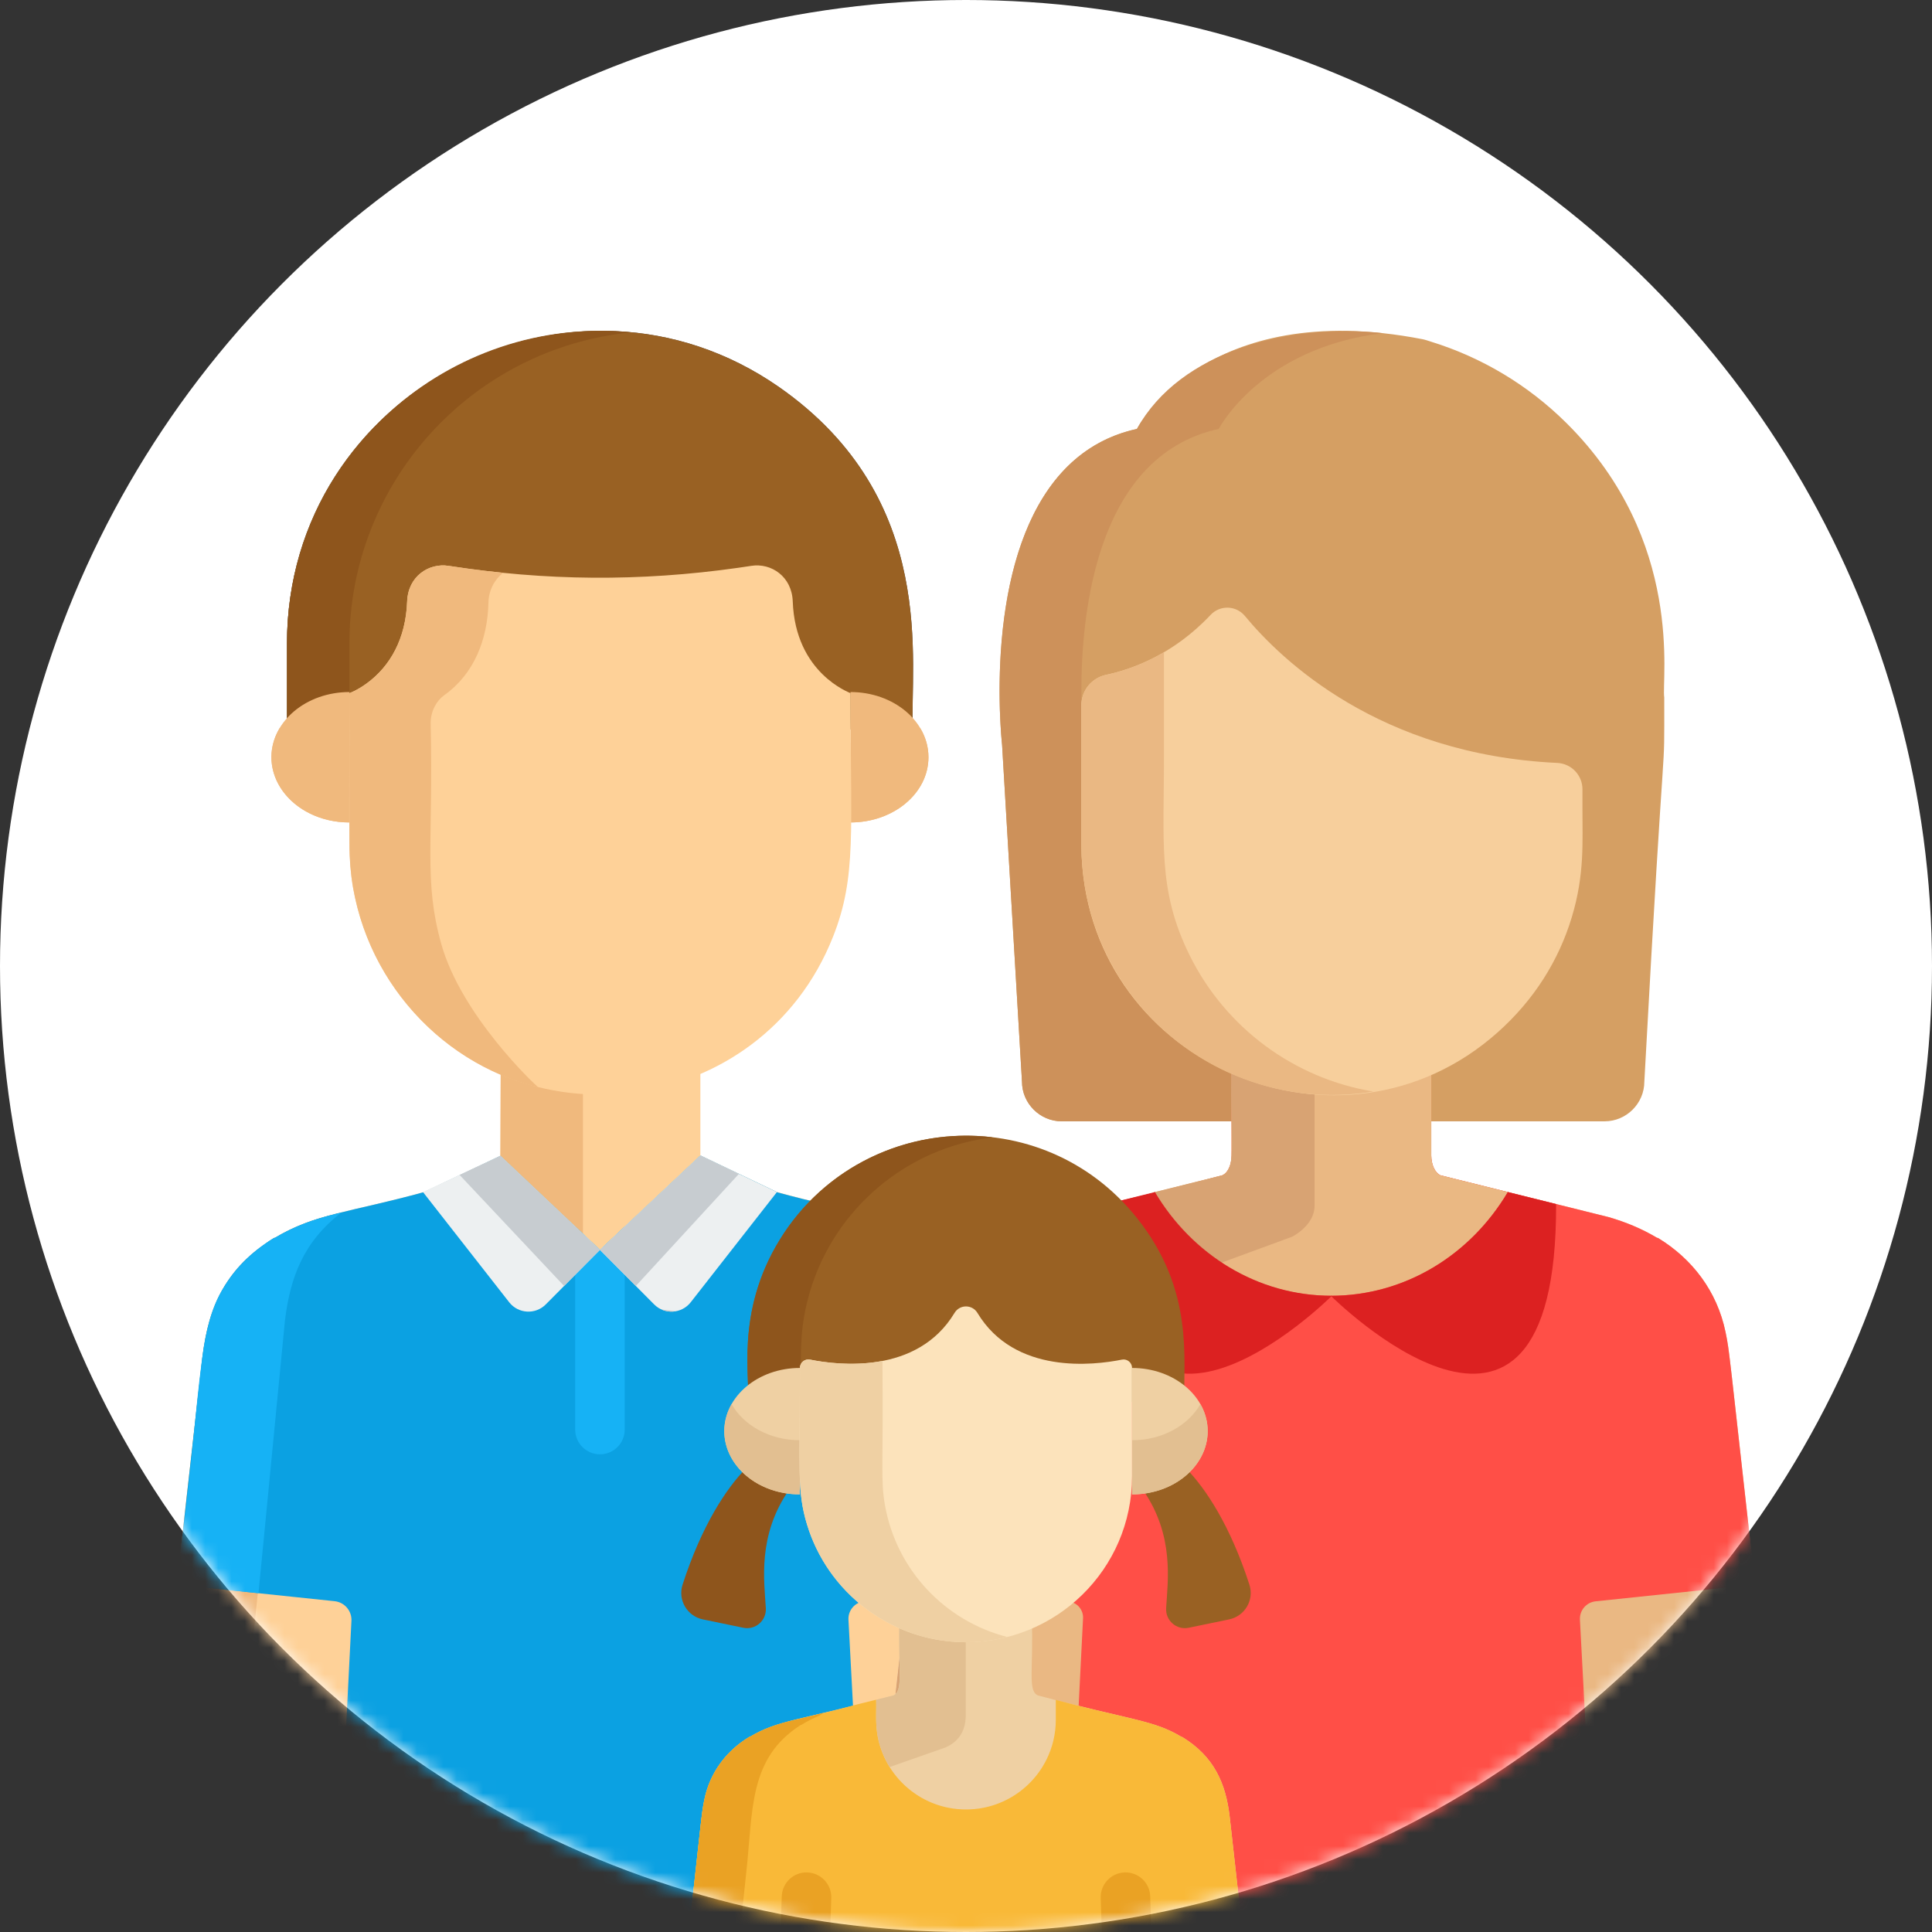 <svg width="146" height="146" viewBox="0 0 146 146" fill="none" xmlns="http://www.w3.org/2000/svg">
<rect x="0" y="0" width="146" height="146" fill="#333333" stroke="none"/>
<circle cx="73" cy="73" r="73" fill="white"/>
<mask id="mask0_2198_16238" style="mask-type:alpha" maskUnits="userSpaceOnUse" x="0" y="0" width="146" height="146">
<circle cx="73" cy="73" r="73" fill="#FF4F47"/>
</mask>
<g mask="url(#mask0_2198_16238)">
<path d="M91.171 84.738H80.239C78.584 84.738 77.23 83.386 77.23 81.733L75.726 56.273C75.726 56.273 73.292 35.184 85.918 32.412C85.918 32.412 91.052 22.436 107.493 25.632C107.718 25.676 107.934 25.756 108.152 25.824C111.939 26.997 115.461 29.073 118.388 31.982C127.342 40.88 125.542 51.392 125.766 52.7C125.766 60.003 125.882 51.885 124.262 81.734C124.262 83.386 122.908 84.738 121.253 84.738H109.623" fill="#D59F63"/>
<path d="M93.072 84.738V81.165C86.314 78.183 82.101 71.801 81.746 64.805C81.743 64.758 81.736 64.611 81.735 64.583C81.725 64.336 81.719 64.088 81.719 63.838C81.722 52.597 81.712 53.279 81.727 53.095C81.615 47.095 82.544 34.509 92.099 32.412C92.099 32.412 95.245 26.299 104.498 25.177C97.448 24.403 89.178 26.495 85.918 32.412C77.398 34.282 75.348 44.642 75.55 53.304C75.553 53.425 75.556 53.543 75.56 53.657C75.61 55.263 75.726 56.273 75.726 56.273L77.231 81.733C77.231 83.385 78.585 84.738 80.239 84.738C82.887 84.738 90.178 84.738 93.072 84.738Z" fill="#CD915A"/>
<path d="M66.28 140.434L69.514 111.572C70.648 102.857 70.183 99.509 72.999 96.097C72.129 95.041 70.888 94.056 70.069 93.556L69.979 93.534C66.934 91.713 64.371 91.636 58.713 90.082L52.927 87.316V80.414C48.079 82.554 42.505 82.48 37.839 80.453L37.814 87.345L32.053 90.082C26.431 91.627 23.837 91.709 20.787 93.534L20.696 93.557C20.44 93.713 20.169 93.902 19.901 94.113C15.541 97.239 15.472 101.299 15.097 104.3L13.365 119.752C10.927 141.867 11.001 140.088 11.001 141.792C10.962 144.599 12.687 148.837 17.924 148.837C18.41 148.837 72.585 148.839 72.999 148.832C68.307 148.754 65.869 145.179 66.28 140.434Z" fill="#FED198"/>
<path d="M17.239 141.784C17.197 139.346 17.707 139.372 21.532 99.802C21.932 96.528 22.925 93.854 25.785 91.641C25.352 91.778 23.163 92.113 20.787 93.535L20.697 93.557C20.422 93.724 20.15 93.917 19.901 94.114C15.542 97.239 15.473 101.3 15.097 104.3C15.066 104.574 11.001 140.596 11.001 141.793C10.962 144.599 12.687 148.836 17.924 148.836H24.162C19.669 148.836 17.16 145.461 17.239 141.784Z" fill="#F0B97D"/>
<path d="M44.053 93.239V81.95C41.807 81.8 39.705 81.263 37.839 80.454L37.814 87.345L44.053 93.239Z" fill="#F0B97D"/>
<path d="M134.95 140.434C130.544 101.472 130.793 102.571 130.398 100.667C129.758 97.575 127.892 95.136 125.302 93.557L125.212 93.534C124.109 92.875 122.88 92.355 121.56 91.975L108.858 88.817C108.445 88.63 108.159 88.016 108.159 87.316V81.197C103.372 83.282 97.792 83.249 93.072 81.165V87.316C93.072 88.017 92.786 88.631 92.373 88.817C81.627 91.676 79.237 91.61 76.019 93.535L75.929 93.557C72.374 95.725 71 98.663 70.526 102.543L66.281 140.434C65.855 145.346 68.463 148.836 73.157 148.836C80.627 148.836 122.103 148.836 128.074 148.836C133.312 148.836 135.036 144.599 134.998 141.792C134.998 141.79 134.998 141.787 134.998 141.784C135.006 141.276 134.983 140.814 134.95 140.434Z" fill="#EAB883"/>
<path d="M72.471 141.792C72.471 141.789 72.471 141.787 72.471 141.784C72.462 141.275 72.485 140.814 72.518 140.434L76.764 100.3C77.218 96.583 78.486 93.646 82.061 91.381C81.011 91.698 78.619 91.979 76.019 93.534L75.929 93.556C72.374 95.725 71 98.663 70.526 102.542L66.28 140.434C65.855 145.346 68.463 148.836 73.157 148.836C77.018 148.836 75.533 148.836 79.395 148.836C74.156 148.836 72.433 144.599 72.471 141.792Z" fill="#D8A373"/>
<path d="M132.632 119.747C130.63 101.998 130.716 102.204 130.398 100.666C129.755 97.558 127.868 95.121 125.302 93.556C125.276 93.55 125.186 93.528 125.212 93.534C124.109 92.874 122.88 92.355 121.561 91.975L108.858 88.817C108.445 88.63 108.159 88.016 108.159 87.316V81.197V81.165C103.333 83.294 97.781 83.243 93.072 81.165V81.197V87.316C93.072 88.016 92.786 88.63 92.373 88.817C81.627 91.676 79.237 91.609 76.019 93.534C75.994 93.54 75.904 93.563 75.929 93.556C72.406 95.704 71 98.669 70.527 102.542L68.599 119.747L80.751 121.021C81.397 121.088 81.878 121.649 81.845 122.297L80.51 148.836C95.386 148.836 105.924 148.836 120.794 148.836L119.394 122.4C119.357 121.695 119.879 121.084 120.582 121.01L132.632 119.747Z" fill="#FF4F47"/>
<path d="M68.599 119.748L74.64 120.381L76.764 100.3C77.218 96.584 78.486 93.647 82.061 91.381C80.55 91.785 78.352 92.139 76.019 93.534C75.994 93.541 75.904 93.563 75.93 93.557C73.33 95.142 71.471 97.587 70.833 100.667C70.441 102.555 70.515 102.967 68.599 119.748Z" fill="#A82626"/>
<path d="M70.025 93.556C69.999 93.55 69.909 93.528 69.934 93.534C66.883 91.709 64.278 91.623 58.708 90.092L58.713 90.082L52.927 87.316L52.885 87.379C52.885 87.371 52.884 87.364 52.884 87.356L45.338 94.452L37.814 87.344L32.053 90.082C26.431 91.627 23.837 91.709 20.786 93.534L20.696 93.557C17.141 95.725 15.768 98.664 15.294 102.542L13.365 119.752L25.285 121.001C26.037 121.08 26.596 121.732 26.558 122.486L25.233 148.836C37.48 148.836 52.529 148.836 65.516 148.836L64.117 122.403C64.079 121.696 64.603 121.084 65.308 121.01L68.495 120.676C70.831 101.321 70.147 99.584 72.978 96.124C72.357 95.365 70.702 93.969 70.025 93.556Z" fill="#0BA1E2"/>
<path d="M21.532 99.801C21.932 96.528 22.926 93.854 25.785 91.641C25.218 91.801 23.089 92.157 20.787 93.535L20.697 93.557C19.853 94.071 18.597 95.08 17.744 96.124C14.724 99.816 15.545 102.728 13.366 119.753L19.531 120.399C19.513 120.595 19.778 117.943 21.532 99.801Z" fill="#16B2F5"/>
<path d="M113.945 90.082L108.858 88.817C108.445 88.63 108.159 88.016 108.159 87.316V80.45V80.418C103.293 82.565 97.734 82.475 93.071 80.418V80.45V87.316C93.071 88.016 92.786 88.63 92.373 88.817L87.209 90.101C93.415 100.525 107.744 100.529 113.945 90.082Z" fill="#EAB883"/>
<path d="M21.689 55.112V48.617C21.689 29.499 43.331 18.438 58.858 29.24C71.038 37.732 68.718 50.221 68.986 55.112" fill="#4C4846"/>
<path d="M21.689 55.112V48.617C21.689 29.499 43.331 18.438 58.858 29.24C71.038 37.732 68.718 50.221 68.986 55.112" fill="#996123"/>
<path d="M47.696 25.118C33.943 23.754 21.689 34.493 21.689 48.617V55.112H26.405V48.617C26.405 36.475 35.637 26.314 47.696 25.118Z" fill="#8E551C"/>
<path d="M70.163 57.224C70.163 59.946 67.525 62.152 64.27 62.152V52.297C67.525 52.297 70.163 54.503 70.163 57.224Z" fill="#F0B97D"/>
<path d="M20.512 57.224C20.512 59.946 23.15 62.152 26.405 62.152V52.297C23.15 52.297 20.512 54.503 20.512 57.224Z" fill="#F0B97D"/>
<path d="M64.27 57.723V62.152C67.525 62.152 70.163 59.946 70.163 57.224C70.163 56.428 69.936 55.676 69.534 55.01C68.564 56.619 66.572 57.723 64.27 57.723Z" fill="#F0B97D"/>
<path d="M21.141 55.01C19.186 58.253 21.991 62.152 26.405 62.152V57.723C24.103 57.723 22.111 56.619 21.141 55.01Z" fill="#F0B97D"/>
<path d="M59.908 45.45C59.84 43.562 58.282 42.527 56.78 42.76C56.429 42.815 56.041 42.872 55.792 42.907C48.328 43.965 41.232 43.898 33.896 42.76C32.405 42.529 30.836 43.547 30.768 45.45C30.665 48.256 29.497 50.342 27.718 51.641C26.977 52.183 26.43 52.368 26.405 52.382C26.405 64.621 26.259 65.439 26.915 68.212C27.544 70.859 28.706 73.225 30.227 75.233C39.036 86.867 57.48 84.596 62.949 70.795C64.759 66.228 64.271 62.761 64.271 52.382C64.2 52.33 60.104 50.879 59.908 45.45Z" fill="#FED198"/>
<path d="M33.347 71.335C32.01 66.576 32.752 63.669 32.543 54.649C32.543 53.72 33.01 52.931 33.58 52.528C35.828 50.931 36.848 48.32 36.912 45.533C36.934 44.595 37.374 43.79 38.023 43.285C37.122 43.195 36.247 43.092 35.439 42.983C34.969 42.92 34.432 42.843 33.896 42.76C32.409 42.529 30.836 43.544 30.768 45.45C30.665 48.251 29.499 50.34 27.718 51.641C26.976 52.183 26.43 52.368 26.405 52.382C26.405 64.696 26.398 64.06 26.422 64.666C26.805 73.305 32.978 80.33 40.682 82.166C40.324 81.898 34.85 76.69 33.347 71.335Z" fill="#F0B97D"/>
<path d="M47.209 108.032V92.692L45.338 94.452L43.466 92.684V108.032C43.466 109.064 44.304 109.901 45.338 109.901C46.371 109.901 47.209 109.064 47.209 108.032Z" fill="#16B2F5"/>
<path d="M52.927 87.316L45.338 94.452L49.434 98.574C50.217 99.362 51.513 99.285 52.197 98.411L58.713 90.082L52.927 87.316Z" fill="#EDF0F1"/>
<path d="M55.84 88.709L52.927 87.316L45.338 94.452L48.049 97.18L55.84 88.709Z" fill="#C7CCD0"/>
<path d="M49.992 98.957C50.334 99.11 50.712 99.153 51.074 99.088L49.992 98.957Z" fill="#CECCCA"/>
<path d="M37.814 87.345L45.338 94.452L41.242 98.575C40.459 99.362 39.163 99.285 38.479 98.411L31.963 90.082L37.814 87.345Z" fill="#EDF0F1"/>
<path d="M40.034 94.424L42.627 97.18L45.338 94.452L37.814 87.345L34.73 88.788L40.034 94.424Z" fill="#C7CCD0"/>
<path d="M99.341 91.123V81.948C97.103 81.795 94.98 81.26 93.071 80.418C92.882 85.866 93.566 88.277 92.373 88.817L87.209 90.101C88.495 92.26 90.233 94.086 92.281 95.429L97.642 93.46C97.643 93.46 99.341 92.618 99.341 91.123Z" fill="#D8A373"/>
<path d="M117.68 57.653C118.745 57.703 119.585 58.579 119.585 59.644V61.074C119.58 63.612 119.757 66.078 118.781 69.308C117.798 72.564 115.945 75.555 113.162 78.028C101.417 88.473 82.545 80.588 81.745 64.805C81.742 64.733 81.744 64.825 81.735 64.583C81.725 64.336 81.719 64.088 81.719 63.838C81.719 61.586 81.719 56.447 81.719 54.247V53.289C81.719 52.177 82.504 51.225 83.594 50.995C85.527 50.587 88.652 49.477 91.486 46.465C92.198 45.708 93.413 45.747 94.076 46.548C96.826 49.876 104.253 57.026 117.68 57.653Z" fill="#F7CF9C"/>
<path d="M89.915 72.223C87.415 67.178 87.995 63.601 87.957 56.589C87.957 54.155 87.957 51.728 87.957 49.29C86.291 50.266 84.734 50.755 83.594 50.995C82.503 51.226 81.719 52.177 81.719 53.29C81.719 55.728 81.719 61.144 81.719 63.838C81.719 64.151 81.735 64.637 81.736 64.666C81.737 64.691 81.763 65.127 81.781 65.347C82.654 76.445 92.901 84.284 103.771 82.485C97.795 81.496 92.63 77.684 89.915 72.223Z" fill="#EAB883"/>
<path d="M117.594 90.989L113.945 90.082C111.15 94.791 106.207 97.923 100.571 97.923C100.571 97.922 117.67 115.001 117.594 90.989Z" fill="#DC2121"/>
<path d="M83.628 90.989L87.278 90.082C90.072 94.791 95.015 97.922 100.651 97.922C100.651 97.922 83.552 115.001 83.628 90.989Z" fill="#DC2121"/>
<path d="M85.936 92.065C78.763 83.035 64.912 84.015 58.955 93.64C55.468 99.265 56.783 104.39 56.495 105.958H89.504C89.399 102.738 90.288 97.54 85.936 92.065Z" fill="#996123"/>
<path d="M60.972 98.489C61.046 98.177 61.221 97.56 61.228 97.534C63.068 91.441 68.39 86.753 75.016 85.946C68.456 85.148 62.266 88.286 58.954 93.64C55.468 99.265 56.784 104.389 56.495 105.958H60.527C60.532 102.519 60.4 100.915 60.972 98.489Z" fill="#8E551C"/>
<path d="M94.417 119.754C92.967 115.261 91.087 112.457 89.654 110.995C88.827 111.809 87.679 112.388 86.374 112.595C88.768 116.043 88.244 119.484 88.124 121.532C88.07 122.466 88.912 123.199 89.829 123.009L92.885 122.376C94.074 122.13 94.79 120.908 94.417 119.754Z" fill="#996123"/>
<path d="M91.262 108.153C91.262 110.792 88.705 112.93 85.549 112.93V103.375C88.705 103.375 91.262 105.514 91.262 108.153Z" fill="#EFD0A3"/>
<path d="M51.581 119.754C53.031 115.261 54.911 112.457 56.344 110.995C57.172 111.809 58.319 112.388 59.624 112.595C57.23 116.043 57.754 119.484 57.874 121.532C57.928 122.466 57.086 123.199 56.169 123.009L53.113 122.376C51.925 122.13 51.209 120.908 51.581 119.754Z" fill="#8E551C"/>
<path d="M54.736 108.153C54.736 110.792 57.294 112.93 60.449 112.93V103.375C57.294 103.375 54.736 105.514 54.736 108.153Z" fill="#EFD0A3"/>
<path d="M85.549 108.838V112.93C89.783 112.93 92.49 109.237 90.713 106.106C89.796 107.721 87.829 108.838 85.549 108.838Z" fill="#E2BF91"/>
<path d="M55.286 106.106C53.505 109.243 56.227 112.93 60.449 112.93V108.838C58.17 108.838 56.203 107.721 55.286 106.106Z" fill="#E2BF91"/>
<path d="M94.221 148.836L92.919 137.221C92.623 134.788 91.766 132.745 89.338 131.264L89.278 131.25C87.154 129.979 85.612 130.032 78.438 128.123C77.645 127.764 78.105 126.227 77.975 122.324C74.77 123.725 71.059 123.667 67.974 122.303C67.847 126.115 68.307 127.762 67.511 128.123C60.35 130.028 58.798 129.977 56.671 131.25L56.611 131.264C54.9 132.308 53.658 133.921 53.233 135.977C52.979 137.203 53.045 137.303 51.728 148.836H94.221Z" fill="#EFD0A3"/>
<path d="M51.728 148.836C62.033 148.836 83.91 148.836 94.221 148.836L92.92 137.221C92.623 134.791 91.763 132.743 89.338 131.264L89.279 131.25C87.172 129.989 85.475 129.986 79.787 128.458C79.787 128.511 79.787 129.987 79.787 129.961C79.787 131.038 79.534 132.063 79.085 132.967C79.011 133.117 78.89 133.338 78.775 133.523C78.77 133.532 78.696 133.649 78.69 133.657C78.571 133.839 78.444 134.015 78.32 134.171C78.261 134.245 78.181 134.341 78.118 134.411C78.108 134.423 78.098 134.434 78.088 134.446C78.048 134.491 78.007 134.536 77.966 134.581C77.962 134.585 77.957 134.59 77.953 134.595C77.952 134.596 77.951 134.597 77.95 134.598C77.944 134.605 77.938 134.611 77.931 134.618C77.883 134.668 77.835 134.718 77.785 134.767C77.769 134.783 77.753 134.799 77.737 134.815C77.673 134.878 77.608 134.939 77.542 134.998C77.523 135.015 77.503 135.031 77.484 135.048C77.443 135.085 77.4 135.12 77.358 135.157C77.351 135.163 77.345 135.168 77.338 135.174C77.313 135.195 77.287 135.215 77.261 135.236C77.216 135.272 77.172 135.307 77.127 135.342C77.099 135.363 77.07 135.385 77.041 135.406C76.997 135.439 76.953 135.471 76.908 135.503C76.886 135.518 76.864 135.534 76.841 135.549C76.834 135.554 76.827 135.559 76.819 135.564C76.773 135.596 76.726 135.627 76.679 135.657C76.671 135.662 76.664 135.667 76.657 135.671C76.635 135.685 76.614 135.699 76.592 135.713C76.552 135.738 76.512 135.762 76.471 135.786C76.457 135.794 76.444 135.802 76.431 135.81C76.425 135.813 76.419 135.817 76.413 135.82C76.395 135.831 76.378 135.841 76.36 135.852C76.282 135.896 76.203 135.939 76.123 135.98C76.112 135.986 76.101 135.991 76.09 135.997C76.087 135.998 76.083 136 76.079 136.002C76.066 136.009 76.053 136.015 76.039 136.022C75.986 136.048 75.933 136.075 75.879 136.1C75.85 136.114 75.821 136.127 75.792 136.14C75.738 136.164 75.684 136.188 75.63 136.211C75.597 136.225 75.564 136.238 75.53 136.251C75.478 136.272 75.426 136.293 75.374 136.312C75.339 136.325 75.305 136.338 75.27 136.35C75.217 136.369 75.163 136.387 75.109 136.405C75.082 136.413 75.055 136.422 75.028 136.431C75.021 136.433 75.015 136.435 75.008 136.437C74.993 136.442 74.978 136.446 74.963 136.451C74.918 136.464 74.874 136.477 74.829 136.489C74.808 136.495 74.786 136.502 74.764 136.508C74.757 136.51 74.749 136.512 74.742 136.514C74.653 136.538 74.563 136.56 74.472 136.58C74.459 136.583 74.446 136.585 74.432 136.588C74.392 136.597 74.352 136.605 74.312 136.613C74.204 136.634 74.096 136.653 73.986 136.669C73.767 136.701 73.545 136.722 73.32 136.732C73.293 136.734 73.267 136.734 73.24 136.735C73.226 136.735 73.211 136.736 73.197 136.736C73.158 136.738 73.119 136.738 73.08 136.739C73.069 136.739 73.058 136.739 73.047 136.739C73.045 136.739 73.042 136.739 73.039 136.739C73.026 136.739 73.012 136.739 72.999 136.739C72.985 136.739 72.971 136.739 72.958 136.739C72.955 136.739 72.953 136.739 72.95 136.739C72.939 136.739 72.928 136.739 72.917 136.739C72.878 136.738 72.839 136.738 72.8 136.736C72.785 136.736 72.771 136.735 72.757 136.735C72.73 136.734 72.703 136.733 72.677 136.732C72.451 136.722 72.229 136.7 72.011 136.669C71.901 136.653 71.793 136.634 71.685 136.613C71.645 136.605 71.605 136.597 71.565 136.588C71.551 136.585 71.538 136.583 71.524 136.58C71.434 136.56 71.344 136.537 71.255 136.514C71.248 136.512 71.24 136.51 71.233 136.508C71.211 136.502 71.189 136.495 71.168 136.489C71.124 136.477 71.08 136.464 71.036 136.451C71.02 136.446 71.004 136.442 70.989 136.437C70.982 136.435 70.976 136.433 70.969 136.431C70.942 136.422 70.915 136.414 70.888 136.405C70.834 136.387 70.78 136.369 70.726 136.35C70.692 136.338 70.658 136.325 70.623 136.312C70.571 136.293 70.518 136.272 70.466 136.251C70.433 136.238 70.4 136.225 70.367 136.211C70.313 136.188 70.259 136.164 70.205 136.14C70.176 136.127 70.146 136.114 70.118 136.1C70.064 136.075 70.011 136.049 69.958 136.022C69.944 136.015 69.931 136.009 69.918 136.002C69.914 136 69.91 135.999 69.907 135.997C69.896 135.991 69.885 135.986 69.874 135.98C69.794 135.939 69.715 135.896 69.637 135.852C69.619 135.841 69.602 135.831 69.584 135.82C69.578 135.817 69.572 135.813 69.566 135.81C69.553 135.802 69.539 135.794 69.526 135.786C69.485 135.762 69.445 135.738 69.405 135.713C69.383 135.699 69.362 135.685 69.34 135.671C69.333 135.667 69.326 135.662 69.319 135.657C67.962 134.782 66.962 133.456 66.498 131.922C66.084 130.551 66.247 129.574 66.21 128.446L64.769 128.804C60.249 130.037 58.688 130.043 56.67 131.25L56.61 131.265C54.921 132.295 53.66 133.911 53.232 135.977C52.979 137.2 53.029 137.439 51.728 148.836Z" fill="#F9B938"/>
<path d="M56.394 141.513C56.914 136.827 56.549 132.896 60.496 130.365L60.555 130.35C60.993 130.075 61.464 129.839 61.957 129.633C62.047 129.562 62.135 129.497 62.219 129.438C60.222 130.008 58.565 130.116 56.671 131.249L56.611 131.264C54.887 132.316 53.647 133.938 53.224 136.028C52.974 137.257 53.031 137.427 51.728 148.836H55.613L56.394 141.513Z" fill="#EAA224"/>
<path d="M62.644 148.836L62.818 143.428C62.851 142.396 62.04 141.533 61.007 141.5C59.974 141.46 59.11 142.276 59.077 143.308L58.899 148.836H62.644Z" fill="#EAA224"/>
<path d="M87.099 148.836L86.921 143.308C86.888 142.277 86.032 141.463 84.99 141.5C83.958 141.533 83.147 142.396 83.18 143.428L83.354 148.836H87.099Z" fill="#EAA224"/>
<path d="M71.448 132.057C71.48 132.01 72.912 131.587 72.978 129.776V123.35C71.153 123.34 69.464 122.961 67.975 122.303C67.848 126.117 68.308 127.762 67.512 128.123L66.212 128.446C66.248 129.572 66.086 130.548 66.5 131.922C66.676 132.506 66.955 133.101 67.23 133.533L71.448 132.057Z" fill="#E2BF91"/>
<path d="M72.134 99.215C69.317 103.894 63.339 103.174 61.216 102.746C60.819 102.666 60.449 102.971 60.449 103.375C60.449 110.988 60.216 112.662 60.982 115.191C62.535 120.336 67.292 124.035 72.849 124.097C79.775 124.183 85.549 118.615 85.549 111.566C85.549 108.379 85.549 106.135 85.549 103.376C85.549 102.971 85.178 102.666 84.782 102.746C82.659 103.175 76.68 103.894 73.864 99.216C73.471 98.563 72.526 98.563 72.134 99.215Z" fill="#FCE3BB"/>
<path d="M66.872 113.722C66.544 111.835 66.755 111.107 66.687 102.845C64.478 103.27 62.323 102.969 61.216 102.746C60.819 102.666 60.449 102.971 60.449 103.375C60.449 111.104 60.221 112.677 60.982 115.191C62.872 121.45 69.444 125.421 76.118 123.706C71.377 122.489 67.722 118.603 66.872 113.722Z" fill="#EFD0A3"/>
</g>
</svg>
